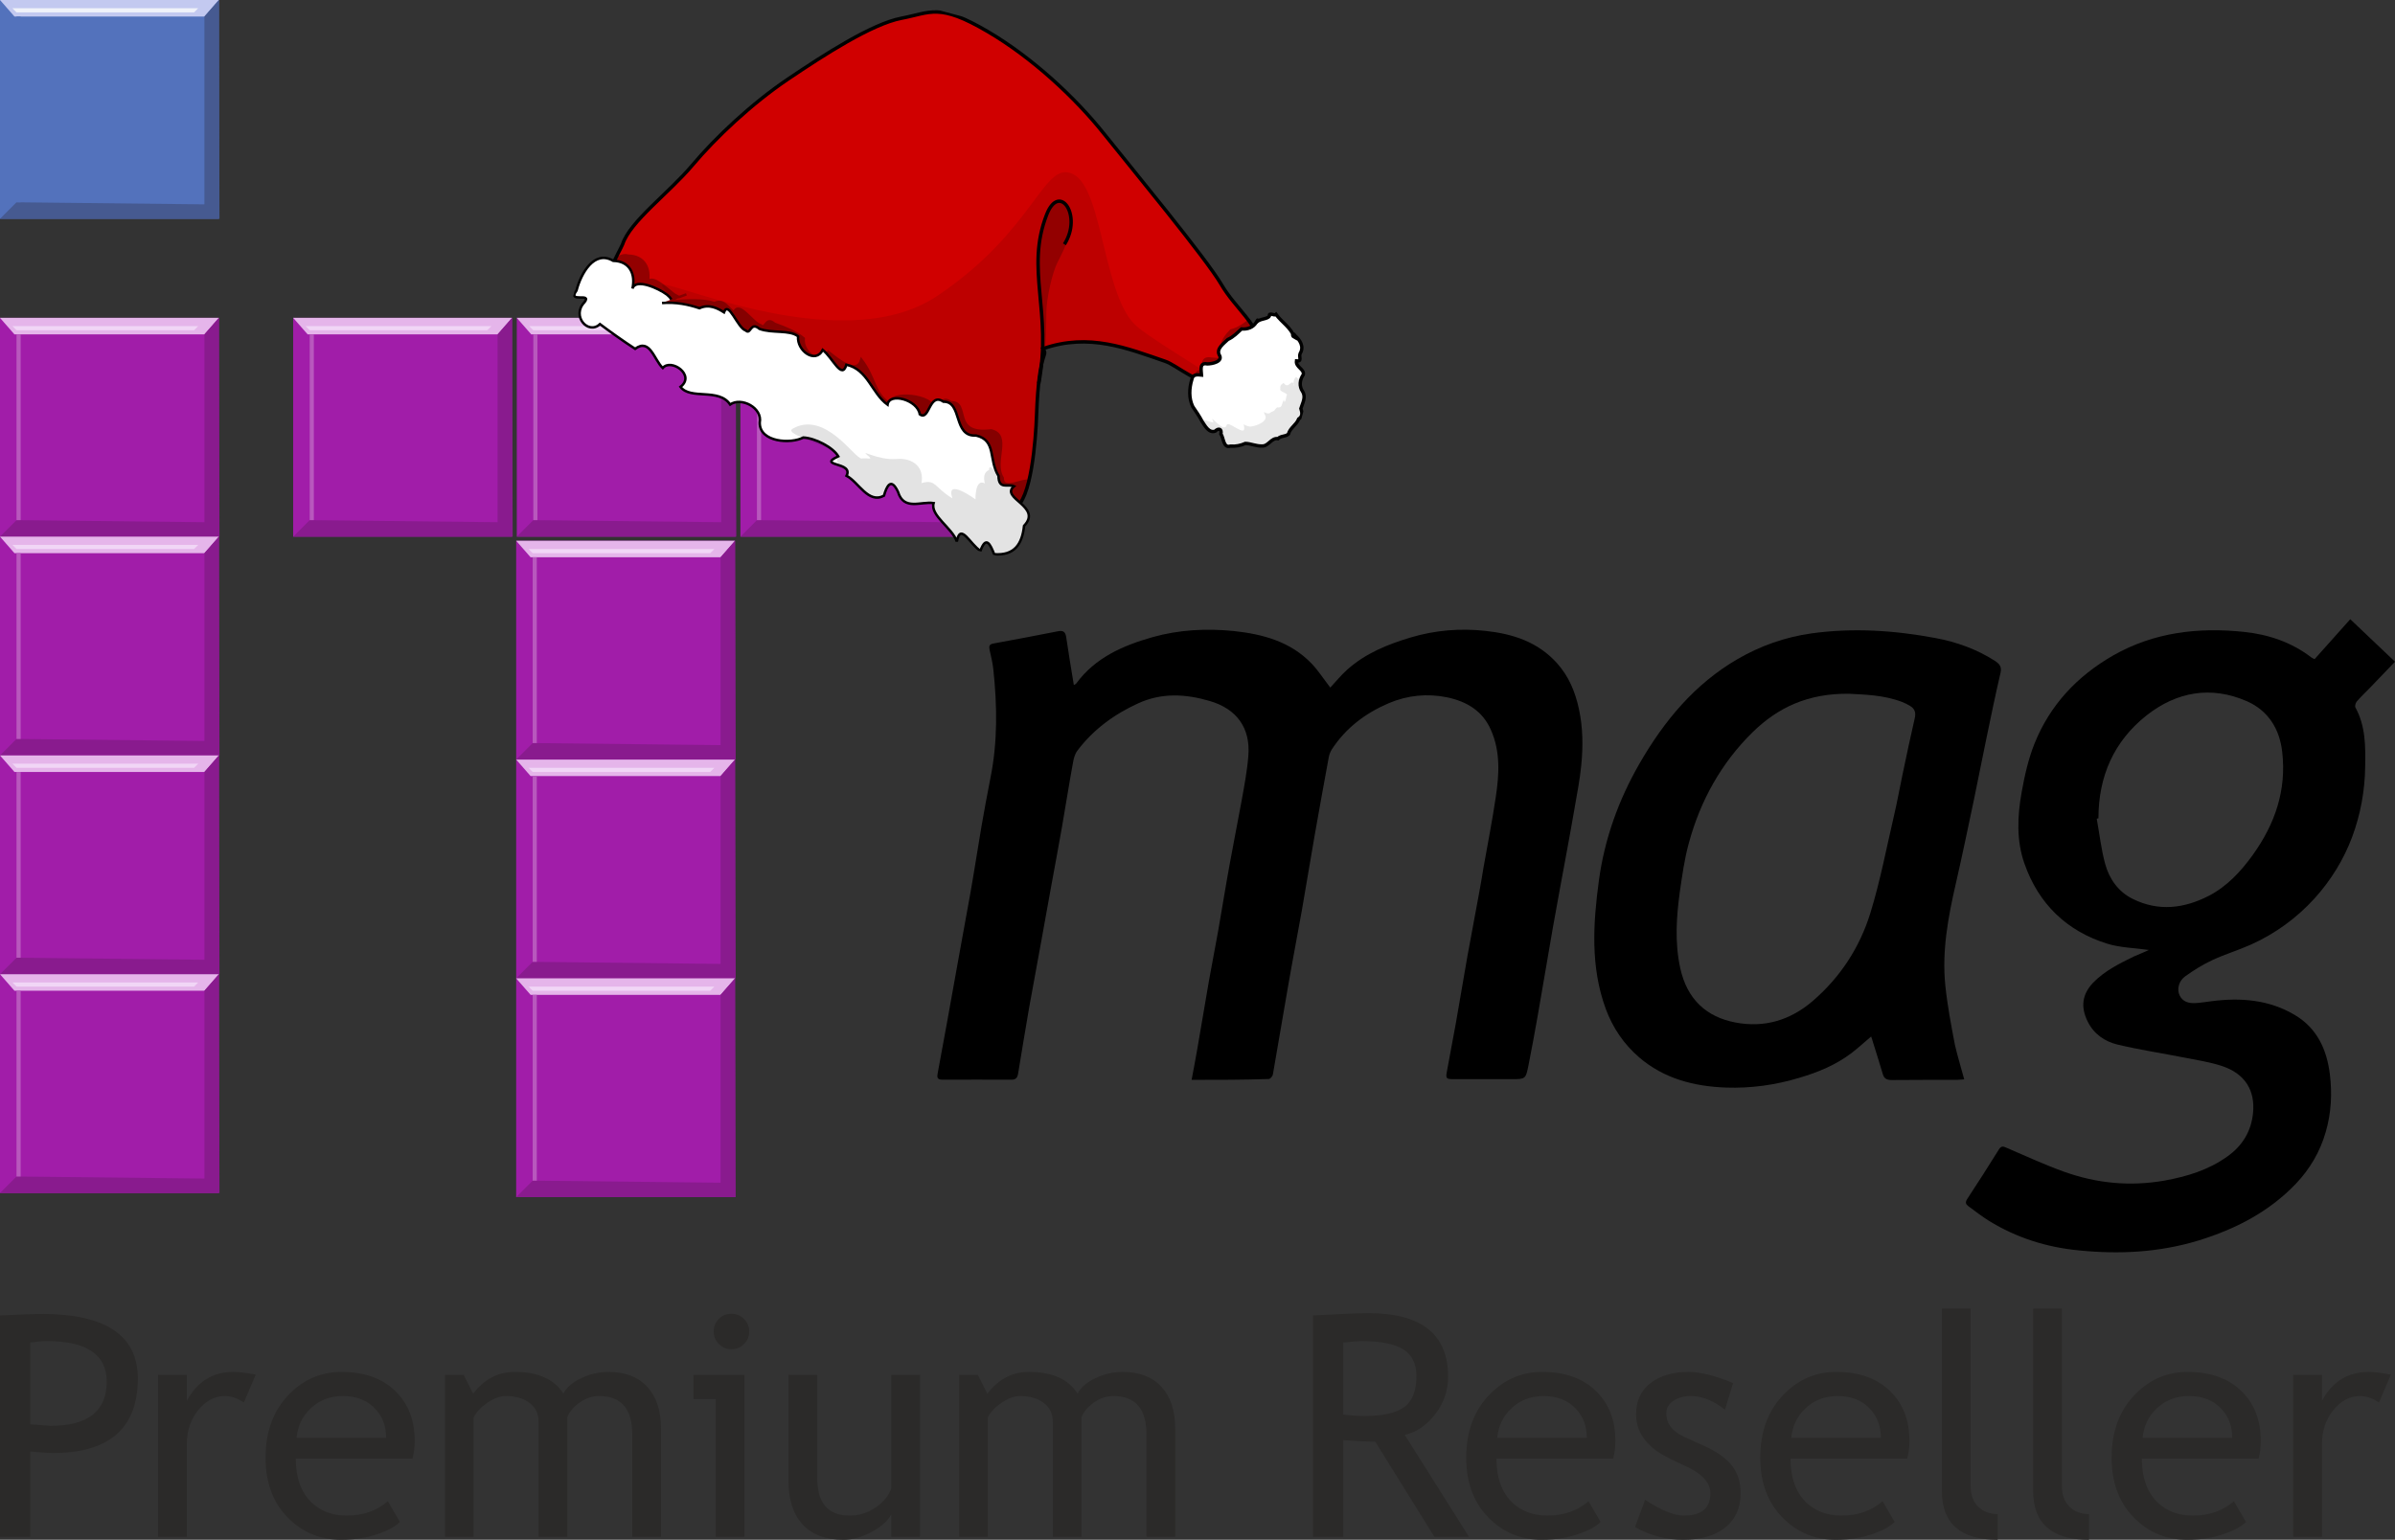 <svg width="580" height="373" viewBox="0 0 580 373" fill="none" xmlns="http://www.w3.org/2000/svg">
<rect x="0" y="0" width="580" height="373" fill="#333333" stroke="none"/>
<g clip-path="url(#clip0_409_8)">
<rect y="77" width="53" height="53" fill="#A11DA9"/>
<path d="M0 77H53L49.5 81H3.5L0 77Z" fill="#E5B5EA"/>
<path d="M53 77L49.5 81V126.5L4 126L0 130H53.154L53 77Z" fill="#891B8E"/>
<path d="M3 79H48L47 80H4L3 79Z" fill="#F1D6F6"/>
<rect x="5" y="81" width="45" height="1" transform="rotate(90 5 81)" fill="#B858BD"/>
<rect x="71" y="77" width="53" height="53" fill="#A11DA9"/>
<path d="M71 77H124L120.5 81H74.5L71 77Z" fill="#E5B5EA"/>
<path d="M124 77L120.5 81V126.5L75 126L71 130H124.154L124 77Z" fill="#891B8E"/>
<path d="M74 79H119L118 80H75L74 79Z" fill="#F1D6F6"/>
<rect x="76" y="81" width="45" height="1" transform="rotate(90 76 81)" fill="#B858BD"/>
<rect x="125.153" y="77" width="53" height="53" fill="#A11DA9"/>
<path d="M125.153 77H178.153L174.653 81H128.653L125.153 77Z" fill="#E5B5EA"/>
<path d="M178.153 77L174.653 81V126.5L129.153 126L125.153 130H178.307L178.153 77Z" fill="#891B8E"/>
<path d="M128.153 79H173.153L172.153 80H129.153L128.153 79Z" fill="#F1D6F6"/>
<rect x="130.153" y="81" width="45" height="1" transform="rotate(90 130.153 81)" fill="#B858BD"/>
<rect x="125" y="131" width="53" height="53" fill="#A11DA9"/>
<path d="M125 131H178L174.5 135H128.5L125 131Z" fill="#E5B5EA"/>
<path d="M178 131L174.5 135V180.5L129 180L125 184H178.154L178 131Z" fill="#891B8E"/>
<path d="M128 133H173L172 134H129L128 133Z" fill="#F1D6F6"/>
<rect x="130" y="135" width="45" height="1" transform="rotate(90 130 135)" fill="#B858BD"/>
<rect x="125" y="184" width="53" height="53" fill="#A11DA9"/>
<path d="M125 184H178L174.5 188H128.5L125 184Z" fill="#E5B5EA"/>
<path d="M178 184L174.5 188V233.5L129 233L125 237H178.154L178 184Z" fill="#891B8E"/>
<path d="M128 186H173L172 187H129L128 186Z" fill="#F1D6F6"/>
<rect x="130" y="188" width="45" height="1" transform="rotate(90 130 188)" fill="#B858BD"/>
<rect x="125" y="237" width="53" height="53" fill="#A11DA9"/>
<path d="M125 237H178L174.5 241H128.5L125 237Z" fill="#E5B5EA"/>
<path d="M178 237L174.5 241V286.5L129 286L125 290H178.154L178 237Z" fill="#891B8E"/>
<path d="M128 239H173L172 240H129L128 239Z" fill="#F1D6F6"/>
<rect x="130" y="241" width="45" height="1" transform="rotate(90 130 241)" fill="#B858BD"/>
<rect x="179.307" y="77" width="53" height="53" fill="#A11DA9"/>
<path d="M179.307 77H232.307L228.807 81H182.807L179.307 77Z" fill="#E5B5EA"/>
<path d="M232.307 77L228.807 81V126.5L183.307 126L179.307 130H232.46L232.307 77Z" fill="#891B8E"/>
<path d="M182.307 79H227.307L226.307 80H183.307L182.307 79Z" fill="#F1D6F6"/>
<rect x="184.307" y="81" width="45" height="1" transform="rotate(90 184.307 81)" fill="#B858BD"/>
<rect y="130" width="53" height="53" fill="#A11DA9"/>
<path d="M0 130H53L49.5 134H3.5L0 130Z" fill="#E5B5EA"/>
<path d="M53 130L49.5 134V179.5L4 179L0 183H53.154L53 130Z" fill="#891B8E"/>
<path d="M3 132H48L47 133H4L3 132Z" fill="#F1D6F6"/>
<rect x="5" y="134" width="45" height="1" transform="rotate(90 5 134)" fill="#B858BD"/>
<rect y="183" width="53" height="53" fill="#A11DA9"/>
<path d="M0 183H53L49.5 187H3.5L0 183Z" fill="#E5B5EA"/>
<path d="M53 183L49.5 187V232.5L4 232L0 236H53.154L53 183Z" fill="#891B8E"/>
<path d="M3 185H48L47 186H4L3 185Z" fill="#F1D6F6"/>
<rect x="5" y="187" width="45" height="1" transform="rotate(90 5 187)" fill="#B858BD"/>
<rect y="236" width="53" height="53" fill="#A11DA9"/>
<path d="M0 236H53L49.5 240H3.5L0 236Z" fill="#E5B5EA"/>
<path d="M53 236L49.5 240V285.5L4 285L0 289H53.154L53 236Z" fill="#891B8E"/>
<path d="M3 238H48L47 239H4L3 238Z" fill="#F1D6F6"/>
<rect x="5" y="240" width="45" height="1" transform="rotate(90 5 240)" fill="#B858BD"/>
<rect width="53" height="53" fill="#5372BC"/>
<path d="M0 0H53L49.5 4H3.5L0 0Z" fill="#C3C9F0"/>
<path d="M53 0L49.5 4V49.5L4 49L0 53H53.154L53 0Z" fill="#465A91"/>
<path d="M3 2H48L47 3H4L3 2Z" fill="#F0F2FA"/>
<rect x="5" y="4" width="45" height="1" transform="rotate(90 5 4)" fill="#5372BC"/>
<path d="M7.319 351.625V372.261H0V318.65C5.546 318.399 8.881 318.287 10.031 318.287C25.594 318.287 33.375 323.497 33.375 333.913C33.375 345.966 26.505 351.988 12.742 351.988C11.917 351.988 10.106 351.863 7.319 351.625ZM7.319 325.232V345.031C10.417 345.281 12.055 345.405 12.227 345.405C21.31 345.405 25.843 341.82 25.843 334.676C25.843 328.142 20.997 324.871 11.317 324.871C10.341 324.871 9.007 324.994 7.319 325.232ZM59.047 339.758C57.535 338.71 55.999 338.185 54.462 338.185C52.001 338.185 49.852 339.322 48.003 341.596C46.167 343.869 45.244 346.591 45.244 349.789V372.261H38.286V333.063H45.244V339.322C47.78 334.664 51.553 332.339 56.549 332.339C57.798 332.339 59.599 332.552 61.934 332.988L59.047 339.758ZM99.881 353.338H71.626C71.626 357.933 72.888 361.455 75.398 363.916C77.623 366.065 80.47 367.139 83.967 367.139C87.94 367.139 91.263 365.978 93.922 363.668L96.847 368.676C95.771 369.75 94.123 370.676 91.901 371.461C89.126 372.486 86.029 372.998 82.607 372.998C77.686 372.998 73.499 371.325 70.053 367.977C66.23 364.292 64.307 359.345 64.307 353.125C64.307 346.653 66.281 341.471 70.204 337.573C73.713 334.076 77.871 332.339 82.682 332.339C88.264 332.339 92.648 333.913 95.821 337.061C98.894 340.084 100.431 344.093 100.431 349.089C100.431 350.639 100.243 352.051 99.881 353.338ZM83.018 338.185C79.908 338.185 77.31 339.196 75.213 341.196C73.213 343.094 72.09 345.454 71.814 348.291H93.511C93.511 345.48 92.636 343.144 90.875 341.27C88.951 339.208 86.329 338.185 83.018 338.185ZM153.118 372.261V347.454C153.118 341.283 150.444 338.185 145.111 338.185C143.424 338.185 141.851 338.71 140.388 339.746C138.928 340.784 137.928 341.958 137.391 343.282V372.261H130.433V344.406C130.433 342.482 129.71 340.972 128.261 339.858C126.798 338.747 124.887 338.185 122.489 338.185C121.102 338.185 119.617 338.722 118.042 339.796C116.469 340.871 115.358 342.058 114.696 343.357V372.261H107.75V333.063H112.285L114.583 337.611C117.269 334.089 120.628 332.339 124.651 332.339C130.26 332.339 134.193 334.076 136.43 337.573C137.215 336.086 138.665 334.837 140.789 333.839C142.911 332.84 145.099 332.339 147.334 332.339C151.394 332.339 154.528 333.54 156.74 335.937C158.963 338.348 160.076 341.719 160.076 346.054V372.261H153.118ZM177.125 318.249C178.313 318.249 179.336 318.663 180.174 319.511C181.022 320.348 181.434 321.36 181.434 322.533C181.434 323.72 181.022 324.745 180.174 325.581C179.336 326.431 178.313 326.843 177.125 326.843C175.951 326.843 174.94 326.431 174.102 325.581C173.266 324.745 172.841 323.72 172.841 322.533C172.841 321.334 173.254 320.324 174.09 319.486C174.915 318.663 175.926 318.249 177.125 318.249ZM173.317 372.261V338.922H167.932V333.063H180.272V372.261H173.317ZM197.909 333.063V358.059C197.909 364.116 200.532 367.139 205.779 367.139C208.065 367.139 210.164 366.477 212.075 365.165C213.972 363.843 215.234 362.318 215.833 360.582V333.063H222.791V372.261H215.833V366.841C215.06 368.375 213.485 369.787 211.138 371.074C208.777 372.349 206.479 372.998 204.242 372.998C199.946 372.998 196.659 371.762 194.375 369.301C192.101 366.828 190.953 363.329 190.953 358.796V333.063H197.909ZM277.642 372.261V347.454C277.642 341.283 274.968 338.185 269.635 338.185C267.948 338.185 266.375 338.71 264.912 339.746C263.452 340.784 262.452 341.958 261.915 343.282V372.261H254.957V344.406C254.957 342.482 254.234 340.972 252.785 339.858C251.322 338.747 249.411 338.185 247.013 338.185C245.626 338.185 244.141 338.722 242.566 339.796C240.993 340.871 239.881 342.058 239.219 343.357V372.261H232.272V333.063H236.809L239.107 337.611C241.793 334.089 245.152 332.339 249.175 332.339C254.783 332.339 258.717 334.076 260.954 337.573C261.739 336.086 263.189 334.837 265.313 333.839C267.435 332.84 269.623 332.339 271.858 332.339C275.918 332.339 279.052 333.54 281.264 335.937C283.486 338.348 284.599 341.719 284.599 346.054V372.261H277.642ZM347.354 372.261L333.052 349.24C331.417 349.24 328.83 349.114 325.296 348.878V372.261H317.977V318.65C318.238 318.65 320.137 318.563 323.659 318.375C327.195 318.187 329.756 318.099 331.366 318.099C344.245 318.099 350.69 323.221 350.69 333.477C350.69 336.836 349.652 339.871 347.58 342.569C345.506 345.256 343.045 346.941 340.185 347.591L355.737 372.261H347.354ZM325.296 325.232V342.657C327.045 342.894 328.755 343.019 330.416 343.019C334.8 343.019 337.999 342.319 339.997 340.897C342.009 339.484 343.008 336.961 343.008 333.326C343.008 330.329 341.934 328.167 339.785 326.843C337.637 325.531 334.238 324.871 329.606 324.871C328.881 324.871 327.443 324.994 325.296 325.232ZM390.65 353.338H362.394C362.394 357.933 363.656 361.455 366.167 363.916C368.391 366.065 371.238 367.139 374.735 367.139C378.708 367.139 382.031 365.978 384.69 363.668L387.614 368.676C386.539 369.75 384.891 370.676 382.668 371.461C379.894 372.486 376.796 372.998 373.375 372.998C368.454 372.998 364.268 371.325 360.822 367.977C356.999 364.292 355.075 359.345 355.075 353.125C355.075 346.653 357.049 341.471 360.971 337.573C364.481 334.076 368.64 332.339 373.45 332.339C379.032 332.339 383.416 333.913 386.589 337.061C389.662 340.084 391.199 344.093 391.199 349.089C391.199 350.639 391.011 352.051 390.65 353.338ZM373.787 338.185C370.676 338.185 368.078 339.196 365.981 341.196C363.982 343.094 362.858 345.454 362.582 348.291H384.279C384.279 345.48 383.404 343.144 381.643 341.27C379.719 339.208 377.097 338.185 373.787 338.185ZM395.945 369.913L398.406 363.329C402.279 365.864 405.401 367.139 407.774 367.139C412.061 367.139 414.21 365.328 414.21 361.719C414.21 359.132 412.136 356.91 407.987 355.061C404.789 353.599 402.64 352.488 401.529 351.726C400.417 350.976 399.456 350.114 398.644 349.152C397.819 348.191 397.219 347.168 396.808 346.079C396.407 344.993 396.208 343.831 396.208 342.582C396.208 339.359 397.382 336.848 399.717 335.037C402.065 333.238 405.125 332.339 408.911 332.339C411.762 332.339 415.359 333.238 419.706 335.037L417.732 341.484C414.97 339.284 412.198 338.185 409.422 338.185C407.762 338.185 406.362 338.584 405.225 339.359C404.089 340.146 403.527 341.133 403.527 342.332C403.527 344.843 404.952 346.741 407.812 348.04L412.785 350.3C415.833 351.7 418.055 353.275 419.442 355.061C420.842 356.847 421.529 359.07 421.529 361.756C421.529 365.265 420.305 368.027 417.832 370.013C415.371 371.998 411.96 372.998 407.586 372.998C403.464 372.998 399.58 371.973 395.945 369.913ZM461.862 353.338H433.607C433.607 357.933 434.868 361.455 437.379 363.916C439.604 366.065 442.451 367.139 445.947 367.139C449.92 367.139 453.244 365.978 455.903 363.668L458.828 368.676C457.751 369.75 456.104 370.676 453.881 371.461C451.107 372.486 448.01 372.998 444.588 372.998C439.666 372.998 435.48 371.325 432.034 367.977C428.211 364.292 426.287 359.345 426.287 353.125C426.287 346.653 428.262 341.471 432.184 337.573C435.693 334.076 439.852 332.339 444.663 332.339C450.245 332.339 454.629 333.913 457.802 337.061C460.875 340.084 462.412 344.093 462.412 349.089C462.412 350.639 462.224 352.051 461.862 353.338ZM444.999 338.185C441.889 338.185 439.29 339.196 437.193 341.196C435.194 343.094 434.07 345.454 433.795 348.291H455.491C455.491 345.48 454.616 343.144 452.856 341.27C450.932 339.208 448.31 338.185 444.999 338.185ZM470.268 361.169V317H477.226V360.008C477.226 362.105 477.826 363.755 479.037 364.967C480.249 366.166 481.821 366.778 483.783 366.778V372.998C474.778 372.998 470.268 369.05 470.268 361.169ZM492.376 361.169V317H499.334V360.008C499.334 362.105 499.933 363.755 501.145 364.967C502.357 366.166 503.93 366.778 505.891 366.778V372.998C496.886 372.998 492.376 369.05 492.376 361.169ZM546.949 353.338H518.693C518.693 357.933 519.955 361.455 522.466 363.916C524.691 366.065 527.537 367.139 531.034 367.139C535.007 367.139 538.33 365.978 540.99 363.668L543.914 368.676C542.839 369.75 541.19 370.676 538.968 371.461C536.193 372.486 533.096 372.998 529.674 372.998C524.753 372.998 520.567 371.325 517.121 367.977C513.298 364.292 511.374 359.345 511.374 353.125C511.374 346.653 513.348 341.471 517.271 337.573C520.78 334.076 524.939 332.339 529.749 332.339C535.331 332.339 539.715 333.913 542.888 337.061C545.961 340.084 547.499 344.093 547.499 349.089C547.499 350.639 547.311 352.051 546.949 353.338ZM530.086 338.185C526.975 338.185 524.377 339.196 522.28 341.196C520.281 343.094 519.157 345.454 518.881 348.291H540.578C540.578 345.48 539.703 343.144 537.942 341.27C536.018 339.208 533.396 338.185 530.086 338.185ZM576.116 339.758C574.604 338.71 573.068 338.185 571.531 338.185C569.07 338.185 566.92 339.322 565.071 341.596C563.236 343.869 562.313 346.591 562.313 349.789V372.261H555.355V333.063H562.313V339.322C564.848 334.664 568.621 332.339 573.617 332.339C574.867 332.339 576.665 332.552 579 332.988L576.116 339.758Z" fill="#2B2A29"/>
<path d="M288.573 261.589C289.071 258.932 289.528 256.566 289.943 254.158C290.898 248.678 291.811 243.157 292.766 237.636C293.472 233.65 294.26 229.706 294.966 225.721C295.921 220.283 296.793 214.803 297.789 209.365C298.702 204.258 299.74 199.194 300.654 194.129C301.318 190.476 302.024 186.781 302.314 183.086C302.854 176.32 299.491 171.712 292.932 169.802C287.12 168.1 281.308 167.768 275.621 170.383C269.809 173.04 264.744 176.735 260.883 181.882C260.302 182.671 260.012 183.751 259.846 184.747C258.891 189.978 258.06 195.25 257.147 200.522C256.317 205.296 255.404 210.07 254.532 214.886C253.743 219.245 252.954 223.645 252.166 228.004C251.211 233.401 250.173 238.756 249.218 244.153C248.305 249.425 247.433 254.739 246.561 260.053C246.395 261.049 246.021 261.547 244.984 261.547C239.379 261.547 233.775 261.506 228.171 261.547C226.842 261.547 226.925 260.8 227.091 259.928C227.797 256.026 228.544 252.124 229.25 248.18C230.205 242.949 231.118 237.719 232.073 232.488C233.028 227.133 234.024 221.819 234.979 216.463C235.934 211.067 236.764 205.628 237.677 200.232C238.383 196.246 239.089 192.302 239.877 188.359C241.621 179.641 241.496 170.84 240.542 162.039C240.376 160.461 239.96 158.884 239.628 157.306C239.462 156.518 239.628 156.061 240.542 155.895C245.772 154.94 251.045 153.944 256.275 152.906C257.438 152.698 257.977 153.03 258.185 154.234C258.766 158.137 259.389 161.997 260.053 165.941C260.178 165.858 260.468 165.775 260.634 165.568C265.242 159.299 271.926 156.393 279.066 154.359C285.543 152.532 292.143 152.2 298.786 152.864C305.843 153.612 312.568 155.438 317.674 160.793C319.252 162.454 320.497 164.405 322.158 166.564C323.486 165.152 324.732 163.575 326.226 162.246C330.668 158.261 336.106 156.061 341.711 154.4C347.564 152.657 353.625 152.159 359.686 152.823C366.328 153.529 372.431 155.48 377.081 160.669C379.903 163.824 381.481 167.602 382.353 171.67C383.349 176.195 383.391 180.845 382.934 185.411C382.602 188.815 381.938 192.178 381.356 195.541C380.775 198.945 380.153 202.349 379.53 205.753C378.367 212.105 377.164 218.456 376.043 224.808C374.797 231.907 373.635 239.005 372.389 246.063C371.684 250.09 370.936 254.116 370.148 258.102C369.484 261.423 369.4 261.423 365.996 261.423C361.388 261.423 356.78 261.423 352.131 261.423C350.18 261.423 350.055 261.298 350.429 259.389C351.093 255.569 351.882 251.792 352.546 247.972C353.501 242.534 354.414 237.054 355.369 231.616C356.324 226.385 357.32 221.155 358.275 215.924C358.648 213.973 358.939 212.063 359.271 210.112C360.267 204.466 361.388 198.82 362.219 193.174C363.049 187.694 363.422 182.173 361.056 176.818C359.022 172.168 355.161 169.926 350.47 168.93C345.613 167.934 340.839 168.432 336.314 170.342C330.71 172.749 325.977 176.278 322.573 181.467C322.199 182.049 321.909 182.754 321.784 183.46C320.622 189.812 319.459 196.163 318.339 202.556C317.301 208.576 316.304 214.595 315.266 220.573C314.146 226.842 312.942 233.069 311.862 239.338C310.617 246.312 309.496 253.328 308.251 260.302C308.168 260.717 307.628 261.381 307.254 261.381C301.152 261.589 295.049 261.589 288.573 261.589Z" fill="black"/>
<path d="M520.386 230.122C516.899 229.623 513.495 229.582 510.381 228.627C500.46 225.555 493.651 218.913 490.247 209.157C488.296 203.594 488.545 197.699 489.583 191.929C490.289 187.944 491.202 183.875 492.697 180.139C496.433 170.798 503.033 163.783 511.71 158.801C521.59 153.155 532.342 151.91 543.426 153.072C549.363 153.695 554.926 155.563 559.741 159.258C559.949 159.424 560.198 159.507 560.53 159.673C563.436 156.393 566.342 153.155 569.165 150C572.818 153.446 576.347 156.808 580 160.295C577.883 162.496 575.973 164.488 574.064 166.481C572.943 167.643 571.78 168.723 570.743 169.927C570.452 170.259 570.244 171.047 570.41 171.38C572.901 175.905 572.86 180.803 572.777 185.743C572.694 191.597 571.656 197.284 569.622 202.764C567.546 208.285 564.474 213.267 560.489 217.668C556.13 222.442 550.982 226.178 545.087 228.835C542.015 230.205 538.818 231.159 535.788 232.571C533.463 233.65 531.263 235.02 529.187 236.515C527.61 237.636 527.153 239.67 527.817 241.081C528.606 242.742 530.1 243.074 531.72 242.991C533.006 242.908 534.293 242.7 535.58 242.534C542.679 241.621 549.57 242.161 555.839 245.938C561.153 249.135 563.478 254.241 564.225 260.219C564.806 264.952 564.557 269.643 563.229 274.209C561.859 278.983 559.409 283.176 555.964 286.788C549.446 293.596 541.351 297.748 532.467 300.488C522.96 303.393 513.246 303.892 503.407 302.895C495.644 302.148 488.379 299.865 481.695 295.755C479.952 294.676 478.333 293.389 476.672 292.185C476.05 291.728 475.883 291.271 476.382 290.483C478.997 286.497 481.571 282.471 484.103 278.402C484.643 277.572 485.1 277.655 485.888 278.029C490.579 280.021 495.187 282.18 499.961 283.882C507.808 286.663 515.82 287.452 524.122 285.999C529.644 285.003 534.833 283.425 539.4 280.146C543.053 277.572 545.212 274.002 545.627 269.56C546.125 264.287 543.842 260.095 537.947 258.185C535.124 257.272 532.135 256.815 529.187 256.234C523.707 255.154 518.186 254.324 512.789 253.037C509.717 252.29 507.06 250.505 505.566 247.433C503.822 243.904 504.237 240.874 506.894 238.051C509.717 235.145 513.287 233.401 516.858 231.658C518.061 231.159 519.224 230.661 520.386 230.122ZM508.181 198.239C508.057 198.281 507.932 198.281 507.766 198.322C508.43 201.975 508.845 205.712 509.8 209.24C510.797 212.893 512.955 216.007 516.484 217.751C522.753 220.864 528.938 220.075 534.916 217.003C539.317 214.72 542.638 211.15 545.544 207.123C550.94 199.609 553.763 191.431 552.684 182.132C552.061 176.61 549.321 172.168 544.174 169.885C535.456 166.066 527.153 167.56 519.847 173.289C511.917 179.558 508.181 188.068 508.181 198.239Z" fill="black"/>
<path d="M475.676 261.465C474.929 261.506 474.389 261.589 473.891 261.589C468.66 261.589 463.429 261.589 458.157 261.631C457.036 261.631 456.289 261.382 455.957 260.178C455.21 257.604 454.379 255.071 453.591 252.498C453.466 252.082 453.341 251.626 453.134 251.086C451.432 252.539 449.937 253.909 448.36 255.113C444.582 257.977 440.265 259.763 435.74 261.091C429.969 262.835 424.033 263.665 417.972 263.457C410.209 263.167 402.944 261.299 396.924 256.109C393.271 252.954 390.573 249.01 388.87 244.402C385.134 234.19 385.798 223.729 387.21 213.267C388.58 203.179 391.984 193.756 397.049 184.955C402.985 174.659 410.375 165.692 420.836 159.631C426.357 156.435 432.252 154.359 438.604 153.446C448.733 152.034 458.78 152.698 468.743 154.567C473.849 155.521 478.706 157.265 483.107 160.088C484.186 160.794 484.809 161.499 484.477 162.952C483.273 168.142 482.194 173.331 481.114 178.562C480.076 183.502 479.122 188.483 478.084 193.465C476.631 200.315 475.219 207.206 473.642 214.056C471.774 222.193 470.238 230.412 471.109 238.798C471.608 243.614 472.521 248.388 473.434 253.162C474.057 255.86 474.887 258.517 475.676 261.465ZM447.779 168.059C437.857 167.934 430.55 171.38 424.406 177.399C416.809 184.872 411.786 193.963 409.005 204.176C407.925 208.036 407.386 212.063 406.804 216.048C405.974 222.151 405.559 228.254 406.887 234.439C408.548 242.161 413.322 246.354 420.213 247.682C427.271 249.052 433.539 247.142 438.936 242.534C445.661 236.764 450.394 229.499 452.968 221.113C455.334 213.433 456.829 205.504 458.655 197.658C459.444 194.337 460.025 190.974 460.731 187.653C461.686 183.045 462.682 178.437 463.72 173.87C464.01 172.542 463.637 171.629 462.557 171.006C461.935 170.632 461.312 170.3 460.648 170.051C456.081 168.308 451.349 168.266 447.779 168.059Z" fill="black"/>
<g clip-path="url(#clip1_409_8)">
<path fill-rule="evenodd" clip-rule="evenodd" d="M239.195 7.639C250.096 14.042 260.431 23.735 267.243 32.264C274.056 40.793 292.005 62.494 295.729 68.845C299.339 75.002 304.684 78.244 305.622 84.891C305.984 87.454 296.511 92.355 294.826 92.676C290.454 93.509 285.033 88.502 282.206 87.533C273.034 84.386 263.792 80.573 252.606 84.46C253.883 86.702 251.613 84.048 251.027 100.555C250.82 106.376 249.768 121.338 245.651 123.144C241.561 124.938 242.32 113.876 238.543 114.589C238.544 114.592 238.541 114.598 238.542 114.6C238.542 114.602 238.541 114.61 238.541 114.612C238.54 114.613 238.541 114.622 238.54 114.623C238.538 114.624 238.531 114.622 238.529 114.623C238.518 114.623 238.496 114.615 238.475 114.607C238.468 114.609 238.46 114.604 238.453 114.606C238.426 114.611 238.401 114.618 238.374 114.624L238.369 114.565C236.895 113.73 226.006 104.965 214.144 104.138C207.458 103.672 198.25 97.489 192.903 94.118C184.423 88.772 172.135 82.702 163.939 80.347C157.901 78.613 153.334 73.698 147.605 71.732C144.225 70.573 150.401 60.297 150.787 59.141C152.643 53.581 161.986 46.777 167.667 40.029C173.349 33.28 182.029 25.107 190.757 19.212C199.485 13.318 211.149 5.782 218.304 4.419C225.46 3.056 227.364 0.69 239.195 7.639Z" fill="#D00000" stroke="black" stroke-width="0.833"/>
<path opacity="0.101" fill-rule="evenodd" clip-rule="evenodd" d="M260.058 42.292C267.199 46.194 267.182 72.422 275.455 79.199C280.866 83.632 296.512 92.356 294.827 92.677C290.454 93.509 285.033 88.502 282.207 87.533C273.034 84.386 263.792 80.573 252.607 84.46C253.883 86.702 251.613 84.048 251.027 100.555C250.821 106.376 249.768 121.339 245.651 123.144C241.561 124.938 242.32 113.876 238.543 114.589C238.544 114.592 238.542 114.598 238.542 114.6C238.542 114.603 238.541 114.61 238.541 114.612C238.54 114.613 238.541 114.622 238.54 114.624C238.539 114.624 238.531 114.622 238.529 114.623C238.518 114.623 238.496 114.616 238.475 114.607C238.468 114.609 238.461 114.604 238.453 114.606C238.427 114.611 238.402 114.619 238.375 114.624L238.369 114.565C236.895 113.73 226.007 104.966 214.145 104.138C207.458 103.672 198.25 97.489 192.903 94.118C184.424 88.772 172.135 82.702 163.939 80.347C157.901 78.613 153.335 73.698 147.605 71.733C144.225 70.573 168.497 79.365 160.52 69.532C156.981 65.169 202.719 87.955 226.982 71.685C251.007 55.575 252.746 38.297 260.058 42.292Z" fill="#0E0000"/>
<g opacity="0.27">
<path fill-rule="evenodd" clip-rule="evenodd" d="M305.538 82.068C303.785 82.658 290.401 92.65 289.458 91.447C289.691 90.01 291.003 89.771 291.866 89.831C291.143 88.139 291.328 86.621 293.266 87.006C295.477 87.198 297.853 87.553 296.196 84.669C295.492 83.112 297.216 81.145 298.167 80.164C300.1 79.702 301.816 78.389 302.809 77.45" fill="black"/>
<path d="M305.538 82.068C303.785 82.658 290.401 92.65 289.458 91.447C289.691 90.01 291.003 89.771 291.866 89.831C291.143 88.139 291.328 86.621 293.266 87.006C295.477 87.198 297.853 87.553 296.196 84.669C295.492 83.112 297.216 81.145 298.167 80.164C300.1 79.702 301.816 78.389 302.809 77.45" stroke="black" stroke-width="0.83"/>
</g>
<g opacity="0.294">
<path fill-rule="evenodd" clip-rule="evenodd" d="M162.638 73.018C166.057 72.744 170.317 72.512 173.031 73.423C175.357 72.325 176.282 74.693 177.783 75.66C178.887 72.643 182.255 78.259 184.251 78.821C185.453 80.02 185.345 76.503 187.56 78.423C190.646 79.572 192.545 80.314 194.621 81.963C194.283 85.48 198.845 88.734 200.592 85.249C203.033 87.195 207.546 90.912 208.602 87.106C212.105 91.733 211.413 94.881 215.288 97.7C215.704 94.618 225.887 95.629 226.379 99.112C228.766 100.91 226.871 95.048 230.371 97.457C235.068 97.354 230.174 105.478 240.022 104.259C245.011 105.425 240.347 111.873 242.806 115.756C242.828 119.152 247.744 115.898 249.208 116.544C247.51 121.458 246.893 119.472 247.106 123.182C246.634 127.631 246.961 130.01 242.038 129.644C241.073 127.178 242.432 128.476 241.075 132.185C238.581 130.671 236.236 125.198 235.357 129.941C234.272 126.646 228.852 123.628 229.734 120.629C226.71 120.15 222.526 122.56 221.116 117.891C219.415 114.265 216.2 111.934 215.55 114.208C211.759 116.233 211.61 115.577 208.653 114.011C210.445 110.569 201.348 111.784 206.646 109.299C205.391 107.116 201.016 104.864 198.17 104.743C194.866 107.574 187.553 105.922 187.63 101.133C188.339 97.539 183.167 94.86 180.459 96.749C177.727 92.651 170.868 95.705 168.438 92.473C172.166 89.618 166.126 85.48 164.141 87.904C162.047 85.931 161.04 80.58 157.454 83.257C154.644 81.426 151.259 79.019 148.936 77.273C146.115 79.981 141.945 75.3 145.187 71.978C147.123 69.502 140.918 72.308 143.253 69.135C145.85 65.745 149.482 61.039 152.146 61.941C156.085 62.005 157.605 65.089 156.811 68.665C157.549 66.098 161.236 69.781 163.273 71.329L164.447 71.964L166.23 71.306" fill="black"/>
<path d="M162.638 73.018C166.057 72.744 170.317 72.512 173.031 73.423C175.357 72.325 176.282 74.693 177.783 75.66C178.887 72.643 182.255 78.259 184.251 78.821C185.453 80.02 185.345 76.503 187.56 78.423C190.646 79.572 192.545 80.314 194.621 81.963C194.283 85.48 198.845 88.734 200.592 85.249C203.033 87.195 207.546 90.912 208.602 87.106C212.105 91.733 211.413 94.881 215.288 97.7C215.704 94.618 225.887 95.629 226.379 99.112C228.766 100.91 226.871 95.048 230.371 97.457C235.068 97.354 230.174 105.478 240.022 104.259C245.011 105.425 240.347 111.873 242.806 115.756C242.828 119.152 247.744 115.898 249.208 116.544C247.51 121.458 246.893 119.472 247.106 123.182C246.634 127.631 246.961 130.01 242.038 129.644C241.073 127.178 242.432 128.476 241.075 132.185C238.581 130.671 236.236 125.198 235.357 129.941C234.272 126.646 228.852 123.628 229.734 120.629C226.71 120.15 222.526 122.56 221.116 117.891C219.415 114.265 216.2 111.934 215.55 114.208C211.759 116.233 211.61 115.577 208.653 114.011C210.445 110.569 201.348 111.784 206.646 109.299C205.391 107.116 201.016 104.864 198.17 104.743C194.866 107.574 187.553 105.922 187.63 101.133C188.339 97.539 183.167 94.86 180.459 96.749C177.727 92.651 170.868 95.705 168.438 92.473C172.166 89.618 166.126 85.48 164.141 87.904C162.047 85.931 161.04 80.58 157.454 83.257C154.644 81.426 151.259 79.019 148.936 77.273C146.115 79.981 141.945 75.3 145.187 71.978C147.123 69.502 140.918 72.308 143.253 69.135C145.85 65.745 149.482 61.039 152.146 61.941C156.085 62.005 157.605 65.089 156.811 68.665C157.549 66.098 161.236 69.781 163.273 71.329L164.447 71.964L166.23 71.306" stroke="black" stroke-width="0.601"/>
</g>
<path fill-rule="evenodd" clip-rule="evenodd" d="M160.322 73.407C163.74 73.134 166.675 73.753 169.389 74.664C171.715 73.566 173.823 74.695 175.324 75.662C176.428 72.645 178.613 79.5 180.608 80.062C181.811 81.261 181.703 77.744 183.918 79.664C187.003 80.813 191.201 79.828 193.276 81.477C192.939 84.993 197.501 88.247 199.248 84.762C201.689 86.709 203.904 92.153 204.96 88.347C210.209 89.509 211.061 95.219 214.936 98.037C215.352 94.956 222.245 96.87 222.737 100.353C225.124 102.151 224.961 94.899 228.461 97.308C233.158 97.206 230.707 105.877 236.38 105.5C241.369 106.666 239.357 111.411 241.815 115.294C241.837 118.691 244.102 117.139 245.565 117.785C242.094 120.687 252.512 122.68 248.001 127.382C247.529 131.832 245.679 134.625 240.756 134.259C239.791 131.793 238.79 129.717 237.433 133.426C234.939 131.912 232.594 126.439 231.715 131.182C230.63 127.887 225.21 124.869 226.092 121.87C223.068 121.391 218.884 123.801 217.474 119.132C215.773 115.506 214.715 117.809 214.065 120.083C210.275 122.109 207.968 116.818 205.011 115.252C206.803 111.81 197.706 113.025 203.004 110.54C201.749 108.357 197.373 106.105 194.528 105.984C191.572 107.594 183.911 107.163 183.987 102.374C184.697 98.78 179.525 96.101 176.816 97.99C174.085 93.892 167.226 96.946 164.796 93.714C168.524 90.859 162.483 86.721 160.499 89.145C158.405 87.172 157.398 81.821 153.811 84.498C151.002 82.667 147.617 80.261 145.294 78.514C142.473 81.222 138.303 76.541 141.544 73.219C143.48 70.743 137.276 73.549 139.611 70.376C140.666 66.312 143.872 60.444 148.504 63.182C152.443 63.246 153.963 66.33 153.169 69.906C153.907 67.339 159.486 69.832 161.523 71.381L162.166 71.979L162.588 72.547" fill="white"/>
<path d="M160.322 73.407C163.74 73.134 166.675 73.753 169.389 74.664C171.715 73.566 173.823 74.695 175.324 75.662C176.428 72.645 178.613 79.5 180.608 80.062C181.811 81.261 181.703 77.744 183.918 79.664C187.003 80.813 191.201 79.828 193.276 81.477C192.939 84.993 197.501 88.247 199.248 84.762C201.689 86.709 203.904 92.153 204.96 88.347C210.209 89.509 211.061 95.219 214.936 98.037C215.352 94.956 222.245 96.87 222.737 100.353C225.124 102.151 224.961 94.899 228.461 97.308C233.158 97.206 230.707 105.877 236.38 105.5C241.369 106.666 239.357 111.411 241.815 115.294C241.837 118.691 244.102 117.139 245.565 117.785C242.094 120.687 252.512 122.68 248.001 127.382C247.529 131.832 245.679 134.625 240.756 134.259C239.791 131.793 238.79 129.717 237.433 133.426C234.939 131.912 232.594 126.439 231.715 131.182C230.63 127.887 225.21 124.869 226.092 121.87C223.068 121.391 218.884 123.801 217.474 119.132C215.773 115.506 214.715 117.809 214.065 120.083C210.275 122.109 207.968 116.818 205.011 115.252C206.803 111.81 197.706 113.025 203.004 110.54C201.749 108.357 197.373 106.105 194.528 105.984C191.572 107.594 183.911 107.163 183.987 102.374C184.697 98.78 179.525 96.101 176.816 97.99C174.085 93.892 167.226 96.946 164.796 93.714C168.524 90.859 162.483 86.721 160.499 89.145C158.405 87.172 157.398 81.821 153.811 84.498C151.002 82.667 147.617 80.261 145.294 78.514C142.473 81.222 138.303 76.541 141.544 73.219C143.48 70.743 137.276 73.549 139.611 70.376C140.666 66.312 143.872 60.444 148.504 63.182C152.443 63.246 153.963 66.33 153.169 69.906C153.907 67.339 159.486 69.832 161.523 71.381L162.166 71.979L162.588 72.547" stroke="black" stroke-width="0.601"/>
<path d="M251.553 92.927C254.835 75.418 248.28 65.288 253.479 51.974C256.552 44.105 262.189 52.204 257.776 59.176" stroke="black" stroke-width="0.833"/>
<path opacity="0.112" fill-rule="evenodd" clip-rule="evenodd" d="M241.805 115.403C241.827 118.799 244.091 117.247 245.555 117.894C242.084 120.796 252.501 122.789 247.99 127.491C247.518 131.94 245.669 134.734 240.746 134.368C239.781 131.902 238.78 129.826 237.422 133.535C234.929 132.02 232.584 126.548 231.704 131.291C230.62 127.996 225.2 124.978 226.082 121.979C223.057 121.5 219.153 123.431 217.743 118.762C216.042 115.136 214.705 117.918 214.055 120.192C210.264 122.218 207.958 116.927 205.001 115.36C206.793 111.919 201.46 113.716 202.993 110.649C203.997 108.64 189.3 105.376 191.947 103.858C199.855 99.32 207.102 111.291 208.673 111.072C210.245 110.853 211.707 111.633 209.978 110.198C208.25 108.762 212.646 111.54 217.022 111.187C221.397 110.835 223.839 113.417 223.155 117.036C226.666 115.967 226.311 118.155 230.648 120.718C228.834 115.54 236.237 120.969 236.237 120.969C236.237 120.969 236.084 115.784 238.501 117.11C237.781 114.233 239.532 113.875 239.532 113.875C239.532 113.875 239.347 111.519 241.805 115.403Z" fill="black"/>
<path fill-rule="evenodd" clip-rule="evenodd" d="M304.378 77.981C305.184 77.154 306.955 77.341 307.395 76.574C307.272 75.513 308.579 76.609 309.015 76.16C310.386 78.073 312.644 79.348 313.415 81.68C312.763 81.342 313.037 80.328 313.592 81.279C314.827 82.371 315.87 83.986 314.858 85.621C314.483 86.499 315.419 87.592 313.962 87.433C313.753 88.944 315.956 89.468 315.611 90.758C314.751 92.035 314.571 93.558 315.457 94.853C316.31 96.226 315.42 97.672 315.031 98.958C315.371 99.978 315.477 100.871 314.501 101.496C313.942 102.943 312.444 103.599 312.019 105.147C311.282 105.821 310.254 105.491 309.475 106.267C307.886 105.983 307.189 108.129 305.627 108.034C304.244 108.109 302.816 107.417 301.588 107.415C300.444 107.927 299.222 108.171 297.981 108.068C296.239 108.619 296.367 106.121 295.671 105.119C295.943 103.917 295.115 103.596 294.276 104.445C292.74 104.98 291.802 103.098 291.086 102.044C290.442 100.805 289.652 99.67 288.871 98.526C287.869 96.511 287.982 94.043 288.637 91.92C288.855 90.538 290.121 90.798 290.982 90.864C290.913 89.638 290.413 87.767 292.35 88.157C293.519 88.163 296.323 87.603 295.25 85.935C294.532 84.428 296.414 83.164 297.353 82.229C298.704 81.639 299.682 80.575 300.663 79.681C302.06 79.826 303.534 79.346 304.257 78.013C304.918 76.977 304.435 77.746 304.175 78.266" fill="white"/>
<path d="M304.378 77.981C305.184 77.154 306.955 77.341 307.395 76.574C307.272 75.513 308.579 76.609 309.015 76.16C310.386 78.073 312.644 79.348 313.415 81.68C312.763 81.342 313.037 80.328 313.592 81.279C314.827 82.371 315.87 83.986 314.858 85.621C314.483 86.499 315.419 87.592 313.962 87.433C313.753 88.944 315.956 89.468 315.611 90.758C314.751 92.035 314.571 93.558 315.457 94.853C316.31 96.226 315.42 97.672 315.031 98.958C315.371 99.978 315.477 100.871 314.501 101.496C313.942 102.943 312.444 103.599 312.019 105.147C311.282 105.821 310.254 105.491 309.475 106.267C307.886 105.983 307.189 108.129 305.627 108.034C304.244 108.109 302.816 107.417 301.588 107.415C300.444 107.927 299.222 108.171 297.981 108.068C296.239 108.619 296.367 106.121 295.671 105.119C295.943 103.917 295.115 103.596 294.276 104.445C292.74 104.98 291.802 103.098 291.086 102.044C290.442 100.805 289.652 99.67 288.871 98.526C287.869 96.511 287.982 94.043 288.637 91.92C288.855 90.538 290.121 90.798 290.982 90.864C290.913 89.638 290.413 87.767 292.35 88.157C293.519 88.163 296.323 87.603 295.25 85.935C294.532 84.428 296.414 83.164 297.353 82.229C298.704 81.639 299.682 80.575 300.663 79.681C302.06 79.826 303.534 79.346 304.257 78.013C304.918 76.977 304.435 77.746 304.175 78.266" stroke="black" stroke-width="0.814"/>
<path opacity="0.096" fill-rule="evenodd" clip-rule="evenodd" d="M311.489 95.913C312.381 95.266 309.628 94.946 310.068 94.179C309.946 93.118 310.411 93.2 310.846 92.751C312.217 94.664 312.719 91.137 313.489 93.469C312.838 93.132 313.623 90.654 314.179 91.606C315.414 92.697 315.956 89.468 315.611 90.758C314.75 92.035 314.57 93.558 315.457 94.853C316.31 96.226 315.42 97.672 315.031 98.958C315.371 99.979 315.477 100.872 314.501 101.496C313.942 102.943 312.444 103.599 312.019 105.147C311.282 105.821 310.253 105.491 309.475 106.267C307.886 105.983 307.188 108.129 305.627 108.034C304.244 108.109 302.816 107.417 301.588 107.415C300.444 107.927 299.222 108.171 297.981 108.068C296.239 108.619 296.367 106.121 295.67 105.119C295.942 103.917 295.115 103.596 294.276 104.445C292.74 104.98 291.802 103.098 291.086 102.044C290.442 100.805 294.542 103.132 293.762 101.988C292.759 99.973 296.4 105.132 297.055 103.009C297.272 101.627 301.779 106.107 301.284 103.443C301.216 102.217 300.725 102.956 302.662 103.346C303.83 103.353 307.387 102.139 306.314 100.47C305.596 98.964 306.825 100.813 307.764 99.877C309.115 99.288 308.273 99.586 309.254 98.692C310.651 98.837 310.209 98.13 310.933 96.796C311.064 98.624 311.75 95.393 311.489 95.913Z" fill="black"/>
<path fill-rule="evenodd" clip-rule="evenodd" d="M252.804 84.922C252.804 84.922 251.069 69.372 251.251 63.402C251.421 57.816 253.73 49.839 255.981 48.852C258.233 47.864 259.984 51.085 259.426 54.194C258.869 57.303 258.879 58.126 256.081 63.591C254.812 66.069 253.424 72.375 253.403 75.521C253.383 78.667 253.262 85.813 252.804 84.922Z" fill="black" fill-opacity="0.223"/>
</g>
</g>
<defs>
<clipPath id="clip0_409_8">
<rect width="580" height="372.998" fill="white"/>
</clipPath>
<clipPath id="clip1_409_8">
<rect width="178" height="124" fill="white" transform="matrix(-0.966 -0.259 -0.259 0.966 334.028 31.07)"/>
</clipPath>
</defs>
</svg>
